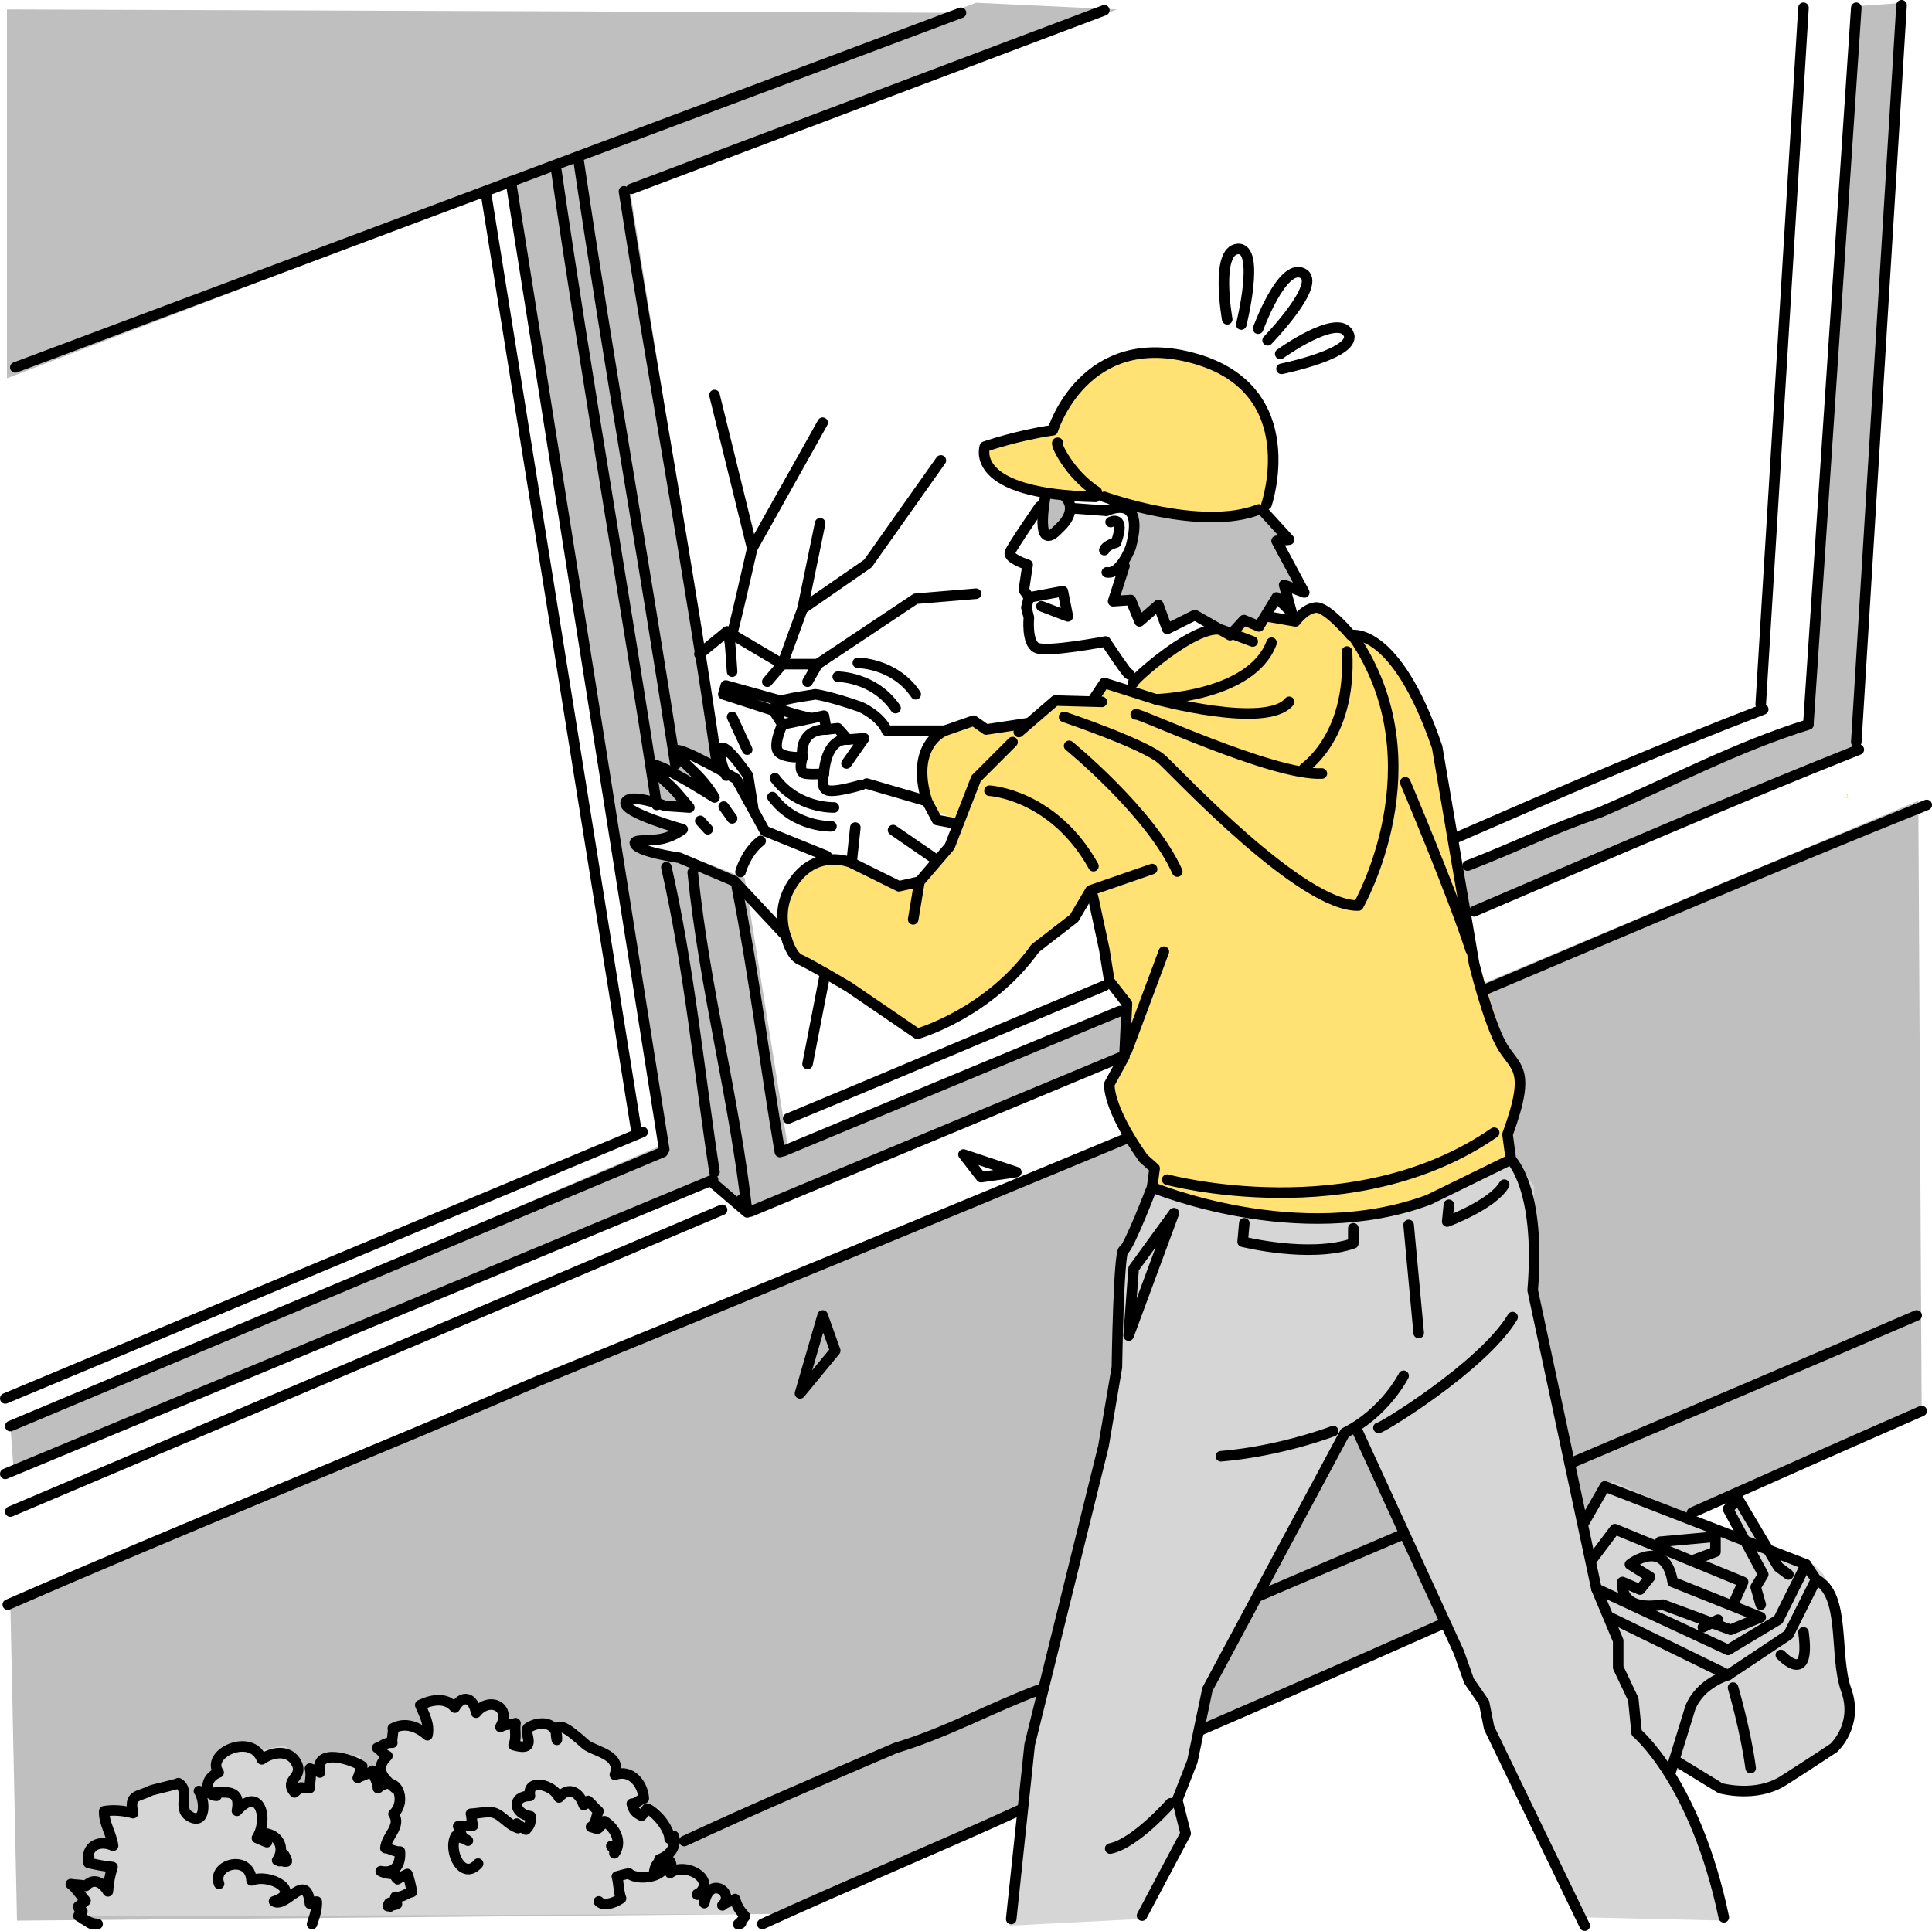 <?xml version="1.0" encoding="UTF-8"?>
<svg id="_レイヤー_2" data-name="レイヤー 2" xmlns="http://www.w3.org/2000/svg" viewBox="0 0 384.1 383.93">
  <defs>
    <style>
      .cls-1 {
        fill: none;
        stroke: #000;
        stroke-linecap: round;
        stroke-linejoin: round;
        stroke-width: 2.1px;
      }

      .cls-2 {
        fill: #ffe174;
      }

      .cls-3 {
        fill: #d6d6d6;
      }

      .cls-4 {
        fill: #bfbfbf;
      }
    </style>
  </defs>
  <g id="_レイヤー_1-2" data-name="レイヤー 1">
    <g>
      <polygon class="cls-4" points="2.05 283.22 132.72 227.22 101.38 35.88 194.05 .55 222.05 1.88 125.38 38.55 142.72 147.22 142.3 152.3 135.3 150.55 140.3 157.05 134.3 153.55 131.55 154.3 136.55 160.8 124.8 158.55 124.3 160.55 135.05 165.05 127.05 168.3 139.38 171.22 148.05 174.55 156.72 228.55 223.72 199.55 223.55 210.55 149.38 240.55 142.05 234.55 2.72 292.55 2.05 283.22"/>
      <polygon class="cls-4" points="2.05 318.55 381.38 159.22 382.05 280.55 153.38 380.55 3.38 381.88 2.05 318.55"/>
      <path class="cls-2" d="M367.62,158.86c.1.08.2.17.3.24-.07-.09-.18-.17-.3-.24Z"/>
      <path class="cls-2" d="M368.06,159.17s-.09-.04-.14-.07c.03.04.06.08.08.13.04.1.16-.03.06-.06Z"/>
      <path class="cls-2" d="M367.14,158.59c.12-.02.22-.07.25-.16.04-.13-.18-.45,0-.46.1,0,.1-.16,0-.16-.12,0-.29.03-.27.19,0,.07.05.13.09.19.19.31-.28.29-.49.3-.08,0-.08.12,0,.12.22,0,.61.09.91.25-.05-.04-.09-.08-.13-.1-.11-.07-.23-.13-.35-.17Z"/>
      <path class="cls-2" d="M195.05,89.05l14-4s7.5-12.5,11.5-13,15.5-3,21.5,0,11,11.5,11,17.5-1,11.5-1,11.5l-11,3-15-2.5-6.5-3h-13.5l-8-3-3-6.5Z"/>
      <polygon class="cls-4" points="212.05 99.22 212.38 102.55 209.38 105.55 207.72 104.88 207.38 100.88 208.05 98.88 212.05 99.22"/>
      <polygon class="cls-4" points="226.05 101.55 225.72 106.88 223.72 111.88 221.38 118.88 224.38 118.22 226.38 122.22 229.72 120.55 232.05 124.88 237.38 122.22 244.72 125.22 248.05 122.88 251.05 123.88 254.05 118.55 256.05 120.55 255.72 116.88 258.72 117.55 253.38 106.88 255.72 107.22 250.38 100.22 243.05 102.22 231.72 101.88 226.05 101.55"/>
      <path class="cls-2" d="M301.53,230.76l-.14-.21-1.67-5.33,3-8.67-1-5-3-4.67-5.67-18.67-3.67-20.67-3.33-20-9.67-17.33-4-3.33-4-.33-2.67-4-3.67-1.67-4,2.33-5.33-.33-1.67,1-4.33-.33-2,1.67-3-.33-5.67,2.67-8.67,5.67-2.67,3.33-5.33-.33s-2.67,3.33-1.67,3.33-7,.33-7,.33l-8,4.33-6,.33-3-2-5,2.67-4,4.33-1,6,2.33,5.67,4.67,2-2.67,7-4.67,4.67-6,.33-9.67-4.33-6.33,2-4.33,4.33-1.67,6.33,2,7,25,14.67,5.67-1.67,12.33-8,3.67-6.67,2-1.67,7-5.67,4-4.33,4,17.33,2.67,5,.33,8.67-4,7,3,8,6.33,8-.67,5-.14.37c24.78,9.73,50.92,7.11,72.95-5.82Z"/>
      <path class="cls-3" d="M338.38,365.22l-8.67-16-4.33-4,.33-7.67-4-5.67-1-6.33-3.67-10-12.67-57.67v-6l.67-16-3.52-5.12c-22.04,12.93-48.18,15.56-72.95,5.82l-4.86,12.3-1.33,21.67-2.33,14s-16.33,61.33-15.33,61-4,37.33-4,37.33l26-1.33,10-17.67-2.67-6,3.67-9,3-14,26.67-50,2.33-.33,21.67,49,3.67,4.67,1,5.33,18.67,37.67,28.67.67-5-16.67Z"/>
      <polygon class="cls-4" points="1.38 75.22 191.38 2.55 1.38 1.88 1.38 75.22"/>
      <polygon class="cls-4" points="290.38 172.88 359.38 143.55 369.38 1.22 378.72 .55 369.05 148.55 291.72 181.88 290.38 172.88"/>
      <polygon class="cls-3" points="15.55 381.05 16.05 378.05 14.05 375.05 19.05 374.05 21.55 375.55 22.55 370.55 19.55 370.05 18.05 368.05 23.05 365.55 21.05 360.05 26.55 359.55 27.05 357.55 36.05 355.05 37.55 361.05 40.05 359.05 40.55 355.55 42.05 352.05 44.05 348.05 48.55 346.55 51.55 348.05 56.55 347.05 59.05 349.55 58.55 354.55 61.05 354.55 64.05 351.05 67.05 349.05 71.55 349.05 72.55 352.55 76.05 352.05 77.05 349.05 76.55 347.05 78.05 343.55 80.55 343.55 84.55 344.05 84.05 340.05 88.55 337.55 92.05 338.05 95.05 339.05 99.55 338.55 100.55 340.55 101.55 342.55 103.05 346.55 106.55 342.55 109.55 343.05 114.55 343.55 117.05 346.55 121.05 349.05 122.05 352.05 126.55 352.55 128.55 355.55 127.55 359.05 131.05 359.55 133.55 364.05 132.55 368.55 132.55 371.05 136.05 371.55 139.05 373.05 141.05 375.55 145.05 376.05 147.55 378.55 149.05 380.55 15.55 381.05"/>
      <polygon class="cls-3" points="341.55 354.05 334.05 351.55 332.05 353.55 326.55 347.55 325.55 343.05 324.05 336.05 321.72 331.88 320.72 325.55 318.55 319.55 314.55 302.05 320.55 294.55 347.05 306.05 343.55 298.05 346.05 298.55 352.55 307.55 360.55 311.05 362.55 313.05 365.55 321.05 366.55 330.05 367.55 340.55 366.55 345.55 359.05 352.05 353.05 355.05 347.05 356.55 341.55 354.05"/>
      <path class="cls-1" d="M206.72,100.72s-5.42,7.83-5.92,9.08,3.5,2.5,3.5,2.5l-.75,5,1,1.5-.5,2,.5,2s-.5,5,1.5,6,13.75-1.25,13.75-1.25c0,0,4.75,7.25,4.75,6.5"/>
      <path class="cls-1" d="M251.8,100.3s7.75-22.75-14.25-29-28.25,14.25-28.25,14.25c-7,1-13.5,3.25-13.5,3.25,0,0-3.5,9.5,22,10"/>
      <path class="cls-1" d="M219.55,98.8s19.25,7,30.75,2.5"/>
      <path class="cls-1" d="M210.3,88.05c-.75-.25,2.25,6.25,7.75,9.75"/>
      <path class="cls-1" d="M220.05,101.55s7.75-3.75,4.75,7.25c0,0-2,5.5-4.75,5"/>
      <path class="cls-1" d="M220.8,103.8s3.08-1.58,1.08,4.08c0,0-2,.5-2.33,1.5"/>
      <polyline class="cls-1" points="204.55 118.8 211.3 117.55 212.3 122.55 207.05 120.55"/>
      <path class="cls-1" d="M207.8,98.8s-2.25,11.75,2.75,6.25c0,0,4.25-3.5,1-6.5"/>
      <line class="cls-1" x1="213.05" y1="101.05" x2="219.8" y2="101.55"/>
      <polyline class="cls-1" points="223.55 112.55 221.3 119.55 224.8 119.3 226.55 123.55 230.3 120.3 232.05 125.05 237.55 122.3 244.55 126.3 247.3 123.3 250.3 124.55 253.8 118.8 256.8 121.8 255.3 116.3 259.3 117.8 253.8 107.55 256.3 107.3 251.05 101.55"/>
      <path class="cls-1" d="M225.3,135.8c-.75,0,12.75-12.25,17.75-10.5l6,2.25"/>
      <polyline class="cls-1" points="202.55 145.55 209.8 139.3 219.05 139.55"/>
      <path class="cls-1" d="M217.55,138.8l2-3,10.25,3.25s19-.5,23-11.25"/>
      <path class="cls-1" d="M211.55,142.55s16.25,5.5,19.5,8.5,27.75,29.25,39,29c0,0,16.25-28.25-1-53.5"/>
      <path class="cls-1" d="M225.8,142.05c-.25-.75,27.25,12.25,37,11.75"/>
      <path class="cls-1" d="M259.3,152.8c-.75.25,9.5-5.5,8.5-23.25"/>
      <path class="cls-1" d="M229.8,139.05s22,6,26.5.5"/>
      <polyline class="cls-1" points="201.3 147.55 194.05 154.8 188.8 168.3 182.8 175.3 181.55 182.8"/>
      <path class="cls-1" d="M212.55,148.3s16.25,13.25,21.5,25"/>
      <path class="cls-1" d="M217.3,178.3l2.25,10.5,1,6.25,3.5,4.5-.5,10.5-3,5.5s-.5,4.5,6.75,14.75l2.25,2-.5,3.75s-4.67,12.17-5.67,12.5-1.33,23.33-1.33,23.33l-2.67,15.67-14.67,59.33-3.67,34.67"/>
      <path class="cls-1" d="M279.05,273.55s-3.67,7.33-11.67,11.33l-27.33,51-3,14.33-3,7.67,1.67,6.67-8.67,16.33"/>
      <path class="cls-1" d="M229.05,172.8l-12.25,4.25-3.25,5.5-7.75,6c-9.25,13-23.42,17-23.42,17l-13.67-9.33s-7.7-4.58-9.67-5.42c-1.75-.75-2.67-4.25-2.67-4.25,0,0-2.22-4.85.67-10,4.67-8.33,12.25-5,12.25-5l9.42,4.67,4.08-.92"/>
      <path class="cls-1" d="M196.72,157.22s12.67.67,20.67,15"/>
      <line class="cls-1" x1="224.05" y1="208.88" x2="231.38" y2="189.22"/>
      <path class="cls-1" d="M279.38,155.55s9.33,22,13,33.33"/>
      <path class="cls-1" d="M229.05,236.05s29,12.17,55,2.5l16.33-8-.67-5c5-13.67,1.33-13-1.33-18-2.67-5-5.33-16-5.33-16l-7.33-43c-8.33-24.33-17.17-22.25-17.17-22.25,0,0-4.75-5.75-7-5.5s-4,2.75-4,2.75l-5.75-1"/>
      <path class="cls-1" d="M232.05,234.55s37,10,65-9.33"/>
      <polygon class="cls-1" points="233.38 241.22 225.38 252.22 224.38 265.55 233.38 241.22"/>
      <path class="cls-1" d="M247.38,243.22l-.33,3.67s13.33,3.33,22,.33v-3"/>
      <path class="cls-1" d="M288.05,239.55l-.33,3.33s9-3.33,11.33-7.33"/>
      <path class="cls-1" d="M265.05,284.55s-10.33,4-22.33,5"/>
      <path class="cls-1" d="M300.38,230.55s6,5.67,4.33,26l12.67,59.33,4.33,10.33v5.33l3,6.33.67,6.67s11.67,9.67,17.33,36.67"/>
      <polyline class="cls-1" points="269.72 284.22 290.05 328.55 292.05 334.22 295.05 338.55 296.05 343.55 315.05 382.88"/>
      <path class="cls-1" d="M232.72,358.55s-7,8-12,9"/>
      <path class="cls-1" d="M274.05,283.88c-.33.67,20.67-12,26.67-22"/>
      <path class="cls-1" d="M164.38,170.22l-12.33-5-5.67-10.33s-11-6.5-12.17-5.67c-.56.4,2.88,3.27,4.67,5.17,1.97,2.08,3.17,4.17,3.17,4.17,0,0-12-7.67-12.5-6.33-.26.7,3.1,3.27,4.67,5,1.4,1.56,2.83,3.33,2.83,3.33l-4.83-.33s-7.17-2.67-7.83-.67,11.33,5.33,11.33,5.33c0,0-1.71,1.32-3.83,1.83-2.64.64-5.94.08-5.67,1,.5,1.67,8.83,2.83,8.83,2.83l11,4.67,9.67,10.33"/>
      <path class="cls-1" d="M144.38,154.22s-1.83-4-1-5.33c.83-1.33,5.33,5.33,5.33,5.33l1,6.33"/>
      <path class="cls-1" d="M147.22,173.38s1-3.83,4-6.17"/>
      <line class="cls-1" x1="143.88" y1="160.38" x2="145.55" y2="162.72"/>
      <line class="cls-1" x1="139.22" y1="163.22" x2="140.72" y2="164.88"/>
      <path class="cls-1" d="M171.3,156.05s-5.75,1.75-7,1-.5-3.25-.5-3.25c0,0-2.25.25-3.75,0s-.5-3.25-.5-3.25c0,0-3.5.25-4.75-1s.75-5.5.75-5.5l8.25-1.75.5,2.75,2.25-.25,2,2.25,3.25-.25-3.5,5"/>
      <path class="cls-1" d="M161.3,142.8s-6.25-1.25-7-2.5,7-2,7.75-2.25c0,0,2.5.25,9,2.5,0,0,4,1.75,5.25,4.75h11.5s-7,2.75-3.5,14l-12-3.5"/>
      <path class="cls-1" d="M159.55,150.55s-1-5.5,4.75-5.5"/>
      <path class="cls-1" d="M163.8,153.8s.25-7,4.75-6.75"/>
      <polyline class="cls-1" points="155.05 139.3 144.3 136.3 143.8 138.05 153.8 141.3 155.55 144.05"/>
      <path class="cls-1" d="M166.55,134.55s7.25,0,11.5,6.25"/>
      <path class="cls-1" d="M165.8,160.55s-7.24.27-11.73-5.81"/>
      <path class="cls-1" d="M165.3,164.3s-7.24.27-11.73-5.81"/>
      <path class="cls-1" d="M170.55,131.8s7.25,0,11.5,6.25"/>
      <polyline class="cls-1" points="187.8 145.3 193.55 143.3 196.05 145.05 204.3 143.8"/>
      <polyline class="cls-1" points="184.3 159.3 186.3 163.05 190.3 163.8"/>
      <path class="cls-1" d="M243.98,63.48s-2.45-13.62,2.1-13.97c4.54-.35.7,15.02.7,15.02"/>
      <path class="cls-1" d="M250.13,65.36s4.72-13.01,8.82-11.04c4.1,1.98-6.93,13.35-6.93,13.35"/>
      <path class="cls-1" d="M254.52,70.37s11.24-8.09,13.51-4.14c2.28,3.95-13.25,7.11-13.25,7.11"/>
      <polyline class="cls-1" points="317.38 315.88 343.55 328.05 353.55 322.05 359.05 311.05 319.05 295.55 315.05 302.55"/>
      <polyline class="cls-1" points="320.05 321.55 343.55 333.05 355.55 325.05 361.05 314.05 359.05 311.05"/>
      <path class="cls-1" d="M333.05,350.05l9,5.5s7,2,12.5-1.5,10-6.5,10-6.5c0,0,5-4.5,2.5-11.5s0-19-6-22"/>
      <path class="cls-1" d="M343.55,333.05s-5.5,1.5-7.5,6.5l-4,13"/>
      <path class="cls-1" d="M344.55,335.55s2.5,8.5,3.5,16"/>
      <path class="cls-1" d="M354.05,329.05s6,6.5,4.5-4.5"/>
      <path class="cls-1" d="M350.05,321.55l-17.5-7c-1.5-9-8.5-3.5-8.5-3.5l4,2.5-2,2.5-3.5-1.5s-1,6,8,4.5l13.5,5,6-2.5Z"/>
      <polyline class="cls-1" points="316.55 310.05 321.05 304.05 346.55 314.55 344.55 319.05"/>
      <line class="cls-1" x1="341.55" y1="322.05" x2="338.55" y2="323.55"/>
      <polyline class="cls-1" points="350.05 319.05 349.05 315.55 350.55 313.05 343.55 300.05 345.55 298.05 353.55 311.55 355.55 313.05"/>
      <polyline class="cls-1" points="330.05 306.55 341.05 305.55 341.05 308.55 337.05 310.05"/>
      <line class="cls-1" x1="280.05" y1="243.55" x2="282.05" y2="265.05"/>
      <path class="cls-1" d="M295.32,196.73c29.18-12.37,58.32-24.86,87.73-36.68"/>
      <path class="cls-1" d="M1.55,319.05c35.5-15.5,70.5-29.5,105.5-44.5,39-16,78-32,116.77-48.14"/>
      <path class="cls-1" d="M312.1,291c23-9.77,46-19.54,68.95-29.45"/>
      <path class="cls-1" d="M250.51,317.23c9.27-3.98,18.56-7.94,27.84-11.89"/>
      <path class="cls-1" d="M136.05,366.05c14-6.5,28-12.5,42-18.5,10-3,19-8,28.59-11.61"/>
      <line class="cls-1" x1="3.05" y1="73.05" x2="191.05" y2="2.55"/>
      <line class="cls-1" x1="125.55" y1="37.55" x2="219.55" y2="2.05"/>
      <path class="cls-1" d="M336.39,300.76c15.2-6.78,30.41-13.53,45.66-20.21"/>
      <path class="cls-1" d="M238.44,344.1c16.23-7.01,32.41-14.14,48.57-21.32"/>
      <path class="cls-1" d="M151.55,382.55c17.5-8,34.5-15,51.6-22.83"/>
      <path class="cls-1" d="M293.03,181.21c25.44-10.89,50.81-21.93,76.52-32.16"/>
      <path class="cls-1" d="M149.2,240.89c7.31-3.05,14.62-6.09,21.93-9.14,17.15-7.15,34.29-14.29,51.44-21.44"/>
      <path class="cls-1" d="M291.79,172.11c9.26-3.56,17.26-7.56,26.26-10.56,14-6,27-13,41.5-17.5"/>
      <path class="cls-1" d="M155.7,228.89c7.81-3.25,15.62-6.5,23.44-9.75,14.49-6.03,28.97-12.06,43.46-18.09"/>
      <path class="cls-1" d="M289.61,166.51c20.18-8.8,40.38-17.58,60.94-25.46"/>
      <path class="cls-1" d="M156.7,222.39c21.35-8.84,42.35-17.84,62.89-26.39"/>
      <line class="cls-1" x1="1.05" y1="293.05" x2="141.77" y2="234.57"/>
      <line class="cls-1" x1="2.05" y1="283.55" x2="131.77" y2="229.07"/>
      <line class="cls-1" x1="1.05" y1="278.05" x2="127.77" y2="225.07"/>
      <path class="cls-1" d="M132.48,172.43c4.57,20.12,6.57,41.12,9.57,60.62"/>
      <path class="cls-1" d="M110.55,33.55c5.96,41.29,13.72,85.26,20,126.5"/>
      <path class="cls-1" d="M137.72,173.46c2.33,23.09,8.33,45.09,10.83,67.59-2.33-2-.76-4.76,0,0-2.33-2-4.67-4-7-6"/>
      <path class="cls-1" d="M115.05,32.05c6,40.5,13,79.5,19.23,119.99"/>
      <path class="cls-1" d="M146.49,176.33c3.56,18.22,5.56,35.22,8.56,52.72"/>
      <path class="cls-1" d="M124.05,38.05c6,38.5,13,75.5,18.45,113.7"/>
      <line class="cls-1" x1="378.05" y1="1.05" x2="369.05" y2="147.55"/>
      <line class="cls-1" x1="369.05" y1="1.55" x2="359.55" y2="143.55"/>
      <line class="cls-1" x1="358.55" y1="1.55" x2="350.05" y2="140.05"/>
      <line class="cls-1" x1="101.55" y1="36.05" x2="132.05" y2="228.55"/>
      <line class="cls-1" x1="96.55" y1="38.05" x2="126.55" y2="225.05"/>
      <line class="cls-1" x1="143.55" y1="240.55" x2="2.05" y2="300.55"/>
      <path class="cls-1" d="M16.55,381.55c1.18.55,1.34,1.25,2.85,1-1.63-.08-2.45-.86-3.79-1.61.15-.52.6-.56.77-.89,0,.02-.87-.44-.8-1,.44-.34.98-.74,1.42-1.11-.85-.92-1.91-2.6-2.92-3.32,1.02.19,2.02.09,2.97.37,1.53-1.7,3.33-.76,4.4,1.07.13-1.77.38-3.18.92-4.83-1.42-.14-3.13-.43-4.76-.83-.66-3.6,2.38-4.59,4.87-3.41-.33-2.37-1.87-4.54-1.76-6.86,1.93-.34,4.1-.09,5.73.38-.89-3.85,1.08-3.18,3.51-4.48.3-.16,5.71-1.36,5.5-1.48,2.48,1.45-.29,5.05,2.17,6.55,3.38,2.07,3.18-3.26,1.92-4.99,3.05,1.3,8.68-1.89,7.56,3.94,4.55-5.17,6.36,1.7,3.97,5.4.59.21,1.54.7,1.99.83.01-.59-.14-1.11.04-1.69,2.67.61,3.45,3.29,1.99,5.3.5-.16.97-.83,1.34-1.19.04.06.84,1.49.52,1.42-.52.18-.81-.29-1.42-.07"/>
      <path class="cls-1" d="M43.05,357.05c-2.34,0-2.55-3.53.42-4.62-2.78-3.75,6.53-8.04,8.58-2.62,1.87-1.39,5.4-2.16,6.9.75,1.51,2.93-2.61,3.27-.4,5.83,1.73-1.61.7-.72,3.04-.88-.1-1.03.45-2.58.04-3.87.62.32,1.26.31,1.96.79-1.14-4.94,6.15-2.75,8.42-1.24-.41.65-.58,1.8-.88,2.31.47-.38,2.34-.86,2.95-1.42.15,1.14,1.04,2.17,1.05,3.45,3.66-3.08,5.94,2.49,3.11,5.15,1.66,2.41-1.43,4.33-1.62,6.78.9.04,1.82.77,2.89.69.17,2.5-.86,4.46-3.81,3.9.93.47,1.8.5,2.79.61-.2-.01.4.92.54.99.51-.41,1.45-.72,1.96-1.04.3.68.81,2.82.89,3.58-1.01.17-1.81,1.13-3.25.95-.27.6.22.88.28,1.46.2,0-1.98.48-1.82.38.56-1.23.21-.41.48.09"/>
      <path class="cls-1" d="M78.55,355.55c-1.54-1.41-4.62-3.45-1.53-6.42-.94-.42-1.4-1.24-2.03-1.6.89-.19,1.46-1.13,3-1.02-.18-.82.3-2.03.11-2.85,2.48-1.32,4.98-.33,6.87,1.36.49-2.2-.66-4.16-1.42-6,2.36-1.13,5.17-1.59,6.86.5,1.55-2.71,3.73-2.01,4.24,1.01,2.51-3.22,7.14-1.29,4.83,2.85,1.02-.66,2.14-.39,3-.75-.23,1.47.3,2.89-.37,4.35,5.13,1.48,1.77-2.65,2.9-3.43,2.04-1.41,5.95-1.37,5.69,2.38-1.23-6.11,5.04.5,5.97,1.1,2.16,1.4,6.85,1.97,5.57,5.85,3.16-1.17,5.55,1.73,5.75,4.7-.97.27-1.2.97-2.38,1.06.3,1.27.72,1.76,1.95,2.38.35-.45.75-.96,1.12-1.41,2.33,1.13,4.48,4.42,4.44,5.98.16-.41.44-.58.85-.52.52,2.21-.8,3.86-2.88,4.63,3.25,2.96-3.97,4.65-6.04,2.8-.65.08-1.95.5-2.41.6.39,1.3.32,3.01.83,4.36-1.73,1.18-3.68,1.49-4.42.6"/>
      <path class="cls-1" d="M130.05,372.55c.07-3.51,4.44-4.2,3.18-.15,3.16-2.36,9.53,1.54,5.39,4.32-.31-.27,1.11-.01,1.36-.1,0,.22-.05,1.66.05,1.77.95-5.7,6.26-1.92,3.59.45.75-.75,1.75-.71,2.5-1.25.57,1.83.86,2.04,2.01,3.44-.45.52-.76,1.08-1.37,1.56.61-.65.83-.25.3-.05"/>
      <path class="cls-1" d="M95.05,370.55c-3.12,3.55-6.05-2.51-4.45-5.49.94.4,1.75.38,2.42.92-1.75-.98-1.16-1.49-1.93-2.86.85.18,2.09-.31,2.95-.15-.32-.75-.19-1.72-.41-2.34,1.43-.05,3.35-.53,4.42-.24,1.82.5,2.77,2.32,4.94,3.09,0-.32-.08-.62-.24-.89.45.38,1.24.89,1.81,1.19.9-.99.94-1.44.91-2.65-3.4-.48-3.79-4.05-.11-4.05-.66-3.61,4.63-2.27,5.77.31,2.02-2.36,4.07-.98,4.91,1.49.43-.16.54-.62.88-.8.77.65,1.31,1.43,2.06,2.04-.59,1.42-.45,2.51-1.47,3.13,1.68.46,1.05.76,2.66-1.13,2.16,1.34,3.6,4.13,1.98,6.38.11-.84-.41-1.06-.61-1.46"/>
      <path class="cls-1" d="M43.55,374.55c-1.49-3.97,6.16-5.93,6.46-.67,3.75-1.49,10.17,2.33,4.47,4.17,2.43,1.46,6.44-6.25,7.15.48.53-.05.8-.45,1.34-.43.14,1.76-.88,4.15-.93,4.45"/>
      <path class="cls-1" d="M145.55,133.55s-.5-7.5-.5-6,4.5-18.5,4.5-18.5l-7.5-30.5"/>
      <line class="cls-1" x1="149.55" y1="109.05" x2="163.55" y2="84.05"/>
      <polyline class="cls-1" points="139.05 130.05 144.55 125.55 155.55 132.05 162.55 132.05 160.55 135.55"/>
      <polyline class="cls-1" points="152.55 135.55 155.55 132.05 159.55 121.05 163.05 104.05"/>
      <polyline class="cls-1" points="159.55 121.05 172.55 112.05 187.05 91.55"/>
      <polyline class="cls-1" points="162.55 132.05 182.05 119.05 194.05 118.05"/>
      <line class="cls-1" x1="145.55" y1="142.55" x2="148.55" y2="149.05"/>
      <line class="cls-1" x1="164.05" y1="193.55" x2="160.55" y2="211.55"/>
      <line class="cls-1" x1="169.3" y1="171.55" x2="170.05" y2="164.55"/>
      <line class="cls-1" x1="177.55" y1="165.05" x2="185.55" y2="170.55"/>
      <polygon class="cls-1" points="159.05 277.05 163.55 261.55 166.05 268.55 159.05 277.05"/>
      <polygon class="cls-1" points="191.55 229.55 195.05 234.05 202.05 233.05 191.55 229.55"/>
    </g>
  </g>
</svg>